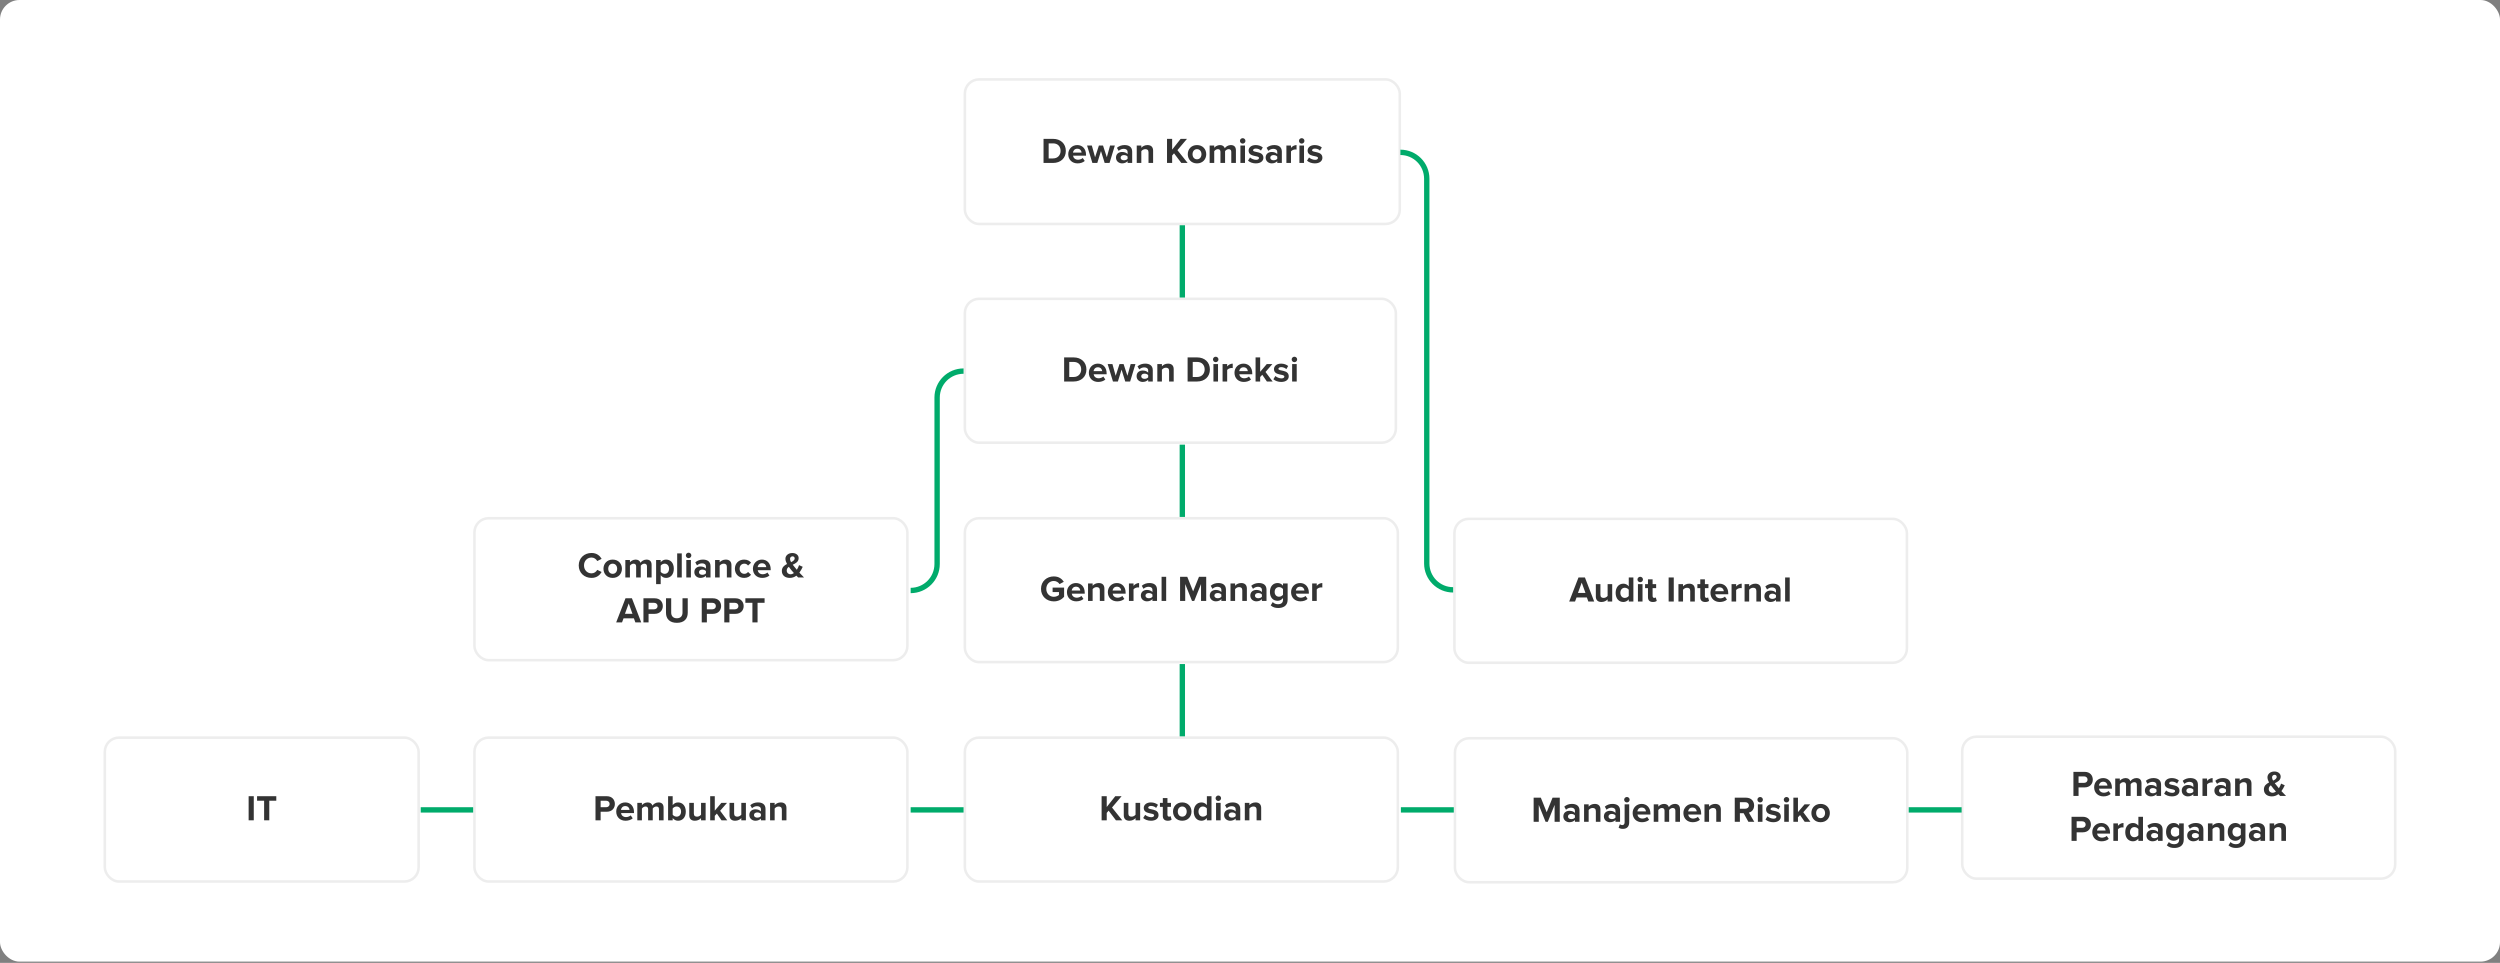<svg width="1280" height="493" viewBox="0 0 1280 493" fill="none" xmlns="http://www.w3.org/2000/svg">
<rect x="0" y="0" width="1280" height="493" fill="#808080" stroke="none"/>
<rect width="1280" height="492.357" rx="10" fill="white"/>
<rect x="494.009" y="40.661" width="222.683" height="74.007" rx="7.269" fill="white"/>
<path d="M539.156 83.431C543.023 83.431 545.705 80.989 545.705 77.27C545.705 73.551 543.023 71.091 539.156 71.091H534.29V83.431H539.156ZM539.156 81.118H536.917V73.403H539.156C541.691 73.403 543.023 75.087 543.023 77.27C543.023 79.361 541.598 81.118 539.156 81.118ZM551.714 83.653C553.102 83.653 554.508 83.228 555.396 82.414L554.36 80.897C553.787 81.452 552.732 81.785 551.973 81.785C550.456 81.785 549.55 80.841 549.402 79.712H556.044V79.194C556.044 76.271 554.231 74.273 551.566 74.273C548.847 74.273 546.941 76.364 546.941 78.954C546.941 81.822 548.995 83.653 551.714 83.653ZM553.768 78.121H549.365C549.476 77.233 550.105 76.141 551.566 76.141C553.121 76.141 553.713 77.27 553.768 78.121ZM568.084 83.431L570.803 74.495H568.361L566.696 80.508L564.735 74.495H562.644L560.683 80.508L559.018 74.495H556.575L559.295 83.431H561.811L563.699 77.344L565.586 83.431H568.084ZM579.676 83.431V77.659C579.676 75.087 577.807 74.273 575.772 74.273C574.366 74.273 572.96 74.717 571.868 75.679L572.756 77.252C573.515 76.549 574.403 76.197 575.365 76.197C576.549 76.197 577.326 76.789 577.326 77.696V78.898C576.734 78.195 575.68 77.807 574.496 77.807C573.071 77.807 571.387 78.602 571.387 80.693C571.387 82.691 573.071 83.653 574.496 83.653C575.661 83.653 576.716 83.228 577.326 82.506V83.431H579.676ZM575.439 82.062C574.514 82.062 573.755 81.581 573.755 80.749C573.755 79.879 574.514 79.398 575.439 79.398C576.198 79.398 576.938 79.657 577.326 80.175V81.285C576.938 81.803 576.198 82.062 575.439 82.062ZM590.388 83.431V77.122C590.388 75.383 589.444 74.273 587.483 74.273C586.022 74.273 584.93 74.976 584.356 75.66V74.495H582.007V83.431H584.356V77.418C584.745 76.882 585.467 76.364 586.392 76.364C587.391 76.364 588.038 76.789 588.038 78.029V83.431H590.388ZM608.075 83.431L602.839 76.882L607.742 71.091H604.504L600.138 76.604V71.091H597.511V83.431H600.138V79.638L601.1 78.491L604.837 83.431H608.075ZM612.856 83.653C615.816 83.653 617.592 81.507 617.592 78.954C617.592 76.419 615.816 74.273 612.856 74.273C609.914 74.273 608.138 76.419 608.138 78.954C608.138 81.507 609.914 83.653 612.856 83.653ZM612.856 81.563C611.394 81.563 610.58 80.36 610.58 78.954C610.58 77.566 611.394 76.364 612.856 76.364C614.318 76.364 615.15 77.566 615.15 78.954C615.15 80.36 614.318 81.563 612.856 81.563ZM632.787 83.431V76.974C632.787 75.142 631.806 74.273 630.159 74.273C628.79 74.273 627.606 75.087 627.088 75.901C626.755 74.883 625.922 74.273 624.609 74.273C623.24 74.273 622.055 75.124 621.685 75.66V74.495H619.336V83.431H621.685V77.418C622.037 76.919 622.722 76.364 623.536 76.364C624.498 76.364 624.868 76.956 624.868 77.788V83.431H627.236V77.4C627.569 76.919 628.254 76.364 629.086 76.364C630.048 76.364 630.418 76.956 630.418 77.788V83.431H632.787ZM636.257 73.533C637.034 73.533 637.663 72.904 637.663 72.127C637.663 71.35 637.034 70.739 636.257 70.739C635.498 70.739 634.851 71.35 634.851 72.127C634.851 72.904 635.498 73.533 636.257 73.533ZM637.441 83.431V74.495H635.091V83.431H637.441ZM642.99 83.653C645.469 83.653 646.857 82.414 646.857 80.785C646.857 77.178 641.566 78.288 641.566 76.956C641.566 76.456 642.121 76.067 642.972 76.067C644.063 76.067 645.081 76.53 645.617 77.104L646.561 75.494C645.673 74.791 644.47 74.273 642.953 74.273C640.603 74.273 639.29 75.587 639.29 77.085C639.29 80.6 644.6 79.398 644.6 80.878C644.6 81.433 644.119 81.84 643.101 81.84C641.991 81.84 640.659 81.23 640.011 80.619L638.994 82.266C639.937 83.135 641.436 83.653 642.99 83.653ZM656.303 83.431V77.659C656.303 75.087 654.435 74.273 652.4 74.273C650.993 74.273 649.587 74.717 648.496 75.679L649.384 77.252C650.142 76.549 651.03 76.197 651.993 76.197C653.177 76.197 653.954 76.789 653.954 77.696V78.898C653.362 78.195 652.307 77.807 651.123 77.807C649.698 77.807 648.015 78.602 648.015 80.693C648.015 82.691 649.698 83.653 651.123 83.653C652.289 83.653 653.343 83.228 653.954 82.506V83.431H656.303ZM652.067 82.062C651.141 82.062 650.383 81.581 650.383 80.749C650.383 79.879 651.141 79.398 652.067 79.398C652.825 79.398 653.565 79.657 653.954 80.175V81.285C653.565 81.803 652.825 82.062 652.067 82.062ZM660.984 83.431V77.529C661.372 76.956 662.409 76.512 663.186 76.512C663.445 76.512 663.667 76.53 663.833 76.567V74.273C662.723 74.273 661.613 74.92 660.984 75.716V74.495H658.634V83.431H660.984ZM666.467 73.533C667.244 73.533 667.873 72.904 667.873 72.127C667.873 71.35 667.244 70.739 666.467 70.739C665.708 70.739 665.061 71.35 665.061 72.127C665.061 72.904 665.708 73.533 666.467 73.533ZM667.651 83.431V74.495H665.301V83.431H667.651ZM673.2 83.653C675.68 83.653 677.067 82.414 677.067 80.785C677.067 77.178 671.776 78.288 671.776 76.956C671.776 76.456 672.331 76.067 673.182 76.067C674.273 76.067 675.291 76.53 675.828 77.104L676.771 75.494C675.883 74.791 674.68 74.273 673.163 74.273C670.814 74.273 669.5 75.587 669.5 77.085C669.5 80.6 674.81 79.398 674.81 80.878C674.81 81.433 674.329 81.84 673.311 81.84C672.201 81.84 670.869 81.23 670.222 80.619L669.204 82.266C670.148 83.135 671.646 83.653 673.2 83.653Z" fill="#333333"/>
<rect x="494.009" y="40.661" width="222.683" height="74.007" rx="7.269" stroke="#EDEDED" stroke-width="1.322"/>
<rect x="744.937" y="377.984" width="231.588" height="73.712" rx="7.269" fill="white"/>
<path d="M798.602 420.754V408.414H794.902L791.905 415.87L788.907 408.414H785.225V420.754H787.853V412.114L791.331 420.754H792.478L795.956 412.114V420.754H798.602ZM808.713 420.754V414.982C808.713 412.41 806.844 411.596 804.809 411.596C803.403 411.596 801.997 412.04 800.905 413.002L801.793 414.575C802.552 413.872 803.44 413.52 804.402 413.52C805.586 413.52 806.363 414.112 806.363 415.019V416.222C805.771 415.518 804.716 415.13 803.532 415.13C802.108 415.13 800.424 415.925 800.424 418.016C800.424 420.014 802.108 420.977 803.532 420.977C804.698 420.977 805.753 420.551 806.363 419.829V420.754H808.713ZM804.476 419.385C803.551 419.385 802.792 418.904 802.792 418.072C802.792 417.202 803.551 416.721 804.476 416.721C805.235 416.721 805.975 416.98 806.363 417.498V418.608C805.975 419.126 805.235 419.385 804.476 419.385ZM819.425 420.754V414.445C819.425 412.706 818.481 411.596 816.52 411.596C815.058 411.596 813.967 412.299 813.393 412.984V411.818H811.044V420.754H813.393V414.741C813.782 414.205 814.503 413.687 815.428 413.687C816.428 413.687 817.075 414.112 817.075 415.352V420.754H819.425ZM829.473 420.754V414.982C829.473 412.41 827.605 411.596 825.569 411.596C824.163 411.596 822.757 412.04 821.666 413.002L822.554 414.575C823.312 413.872 824.2 413.52 825.162 413.52C826.346 413.52 827.124 414.112 827.124 415.019V416.222C826.532 415.518 825.477 415.13 824.293 415.13C822.868 415.13 821.184 415.925 821.184 418.016C821.184 420.014 822.868 420.977 824.293 420.977C825.458 420.977 826.513 420.551 827.124 419.829V420.754H829.473ZM825.236 419.385C824.311 419.385 823.553 418.904 823.553 418.072C823.553 417.202 824.311 416.721 825.236 416.721C825.995 416.721 826.735 416.98 827.124 417.498V418.608C826.735 419.126 825.995 419.385 825.236 419.385ZM832.97 410.856C833.747 410.856 834.376 410.227 834.376 409.45C834.376 408.673 833.747 408.062 832.97 408.062C832.211 408.062 831.563 408.673 831.563 409.45C831.563 410.227 832.211 410.856 832.97 410.856ZM830.971 424.381C833.118 424.381 834.154 423.03 834.154 420.995V411.818H831.804V420.995C831.804 421.994 831.304 422.457 830.583 422.457C830.046 422.457 829.732 422.29 829.38 421.994L828.733 423.752C829.38 424.196 829.843 424.381 830.971 424.381ZM840.684 420.977C842.071 420.977 843.477 420.551 844.365 419.737L843.329 418.22C842.756 418.775 841.701 419.108 840.943 419.108C839.425 419.108 838.519 418.164 838.371 417.036H845.013V416.518C845.013 413.594 843.2 411.596 840.536 411.596C837.816 411.596 835.91 413.687 835.91 416.277C835.91 419.145 837.964 420.977 840.684 420.977ZM842.737 415.444H838.334C838.445 414.556 839.074 413.465 840.536 413.465C842.09 413.465 842.682 414.593 842.737 415.444ZM860.161 420.754V414.297C860.161 412.466 859.181 411.596 857.534 411.596C856.165 411.596 854.981 412.41 854.463 413.224C854.13 412.207 853.297 411.596 851.983 411.596C850.614 411.596 849.43 412.447 849.06 412.984V411.818H846.71V420.754H849.06V414.741C849.412 414.242 850.096 413.687 850.91 413.687C851.872 413.687 852.242 414.279 852.242 415.111V420.754H854.611V414.723C854.944 414.242 855.628 413.687 856.461 413.687C857.423 413.687 857.793 414.279 857.793 415.111V420.754H860.161ZM866.666 420.977C868.053 420.977 869.459 420.551 870.348 419.737L869.311 418.22C868.738 418.775 867.683 419.108 866.925 419.108C865.408 419.108 864.501 418.164 864.353 417.036H870.995V416.518C870.995 413.594 869.182 411.596 866.518 411.596C863.798 411.596 861.892 413.687 861.892 416.277C861.892 419.145 863.946 420.977 866.666 420.977ZM868.719 415.444H864.316C864.427 414.556 865.056 413.465 866.518 413.465C868.072 413.465 868.664 414.593 868.719 415.444ZM881.074 420.754V414.445C881.074 412.706 880.13 411.596 878.169 411.596C876.707 411.596 875.616 412.299 875.042 412.984V411.818H872.692V420.754H875.042V414.741C875.431 414.205 876.152 413.687 877.077 413.687C878.076 413.687 878.724 414.112 878.724 415.352V420.754H881.074ZM898.187 420.754L895.412 416.055C896.744 415.74 898.113 414.575 898.113 412.392C898.113 410.097 896.541 408.414 893.969 408.414H888.196V420.754H890.824V416.37H892.748L895.171 420.754H898.187ZM893.58 414.057H890.824V410.726H893.58C894.635 410.726 895.43 411.356 895.43 412.392C895.43 413.428 894.635 414.057 893.58 414.057ZM901.195 410.856C901.972 410.856 902.601 410.227 902.601 409.45C902.601 408.673 901.972 408.062 901.195 408.062C900.437 408.062 899.789 408.673 899.789 409.45C899.789 410.227 900.437 410.856 901.195 410.856ZM902.379 420.754V411.818H900.03V420.754H902.379ZM907.929 420.977C910.408 420.977 911.796 419.737 911.796 418.109C911.796 414.501 906.504 415.611 906.504 414.279C906.504 413.779 907.059 413.391 907.91 413.391C909.002 413.391 910.019 413.853 910.556 414.427L911.5 412.817C910.611 412.114 909.409 411.596 907.892 411.596C905.542 411.596 904.228 412.91 904.228 414.408C904.228 417.924 909.538 416.721 909.538 418.201C909.538 418.756 909.057 419.163 908.04 419.163C906.93 419.163 905.597 418.553 904.95 417.942L903.932 419.589C904.876 420.458 906.374 420.977 907.929 420.977ZM914.692 410.856C915.469 410.856 916.098 410.227 916.098 409.45C916.098 408.673 915.469 408.062 914.692 408.062C913.934 408.062 913.286 408.673 913.286 409.45C913.286 410.227 913.934 410.856 914.692 410.856ZM915.876 420.754V411.818H913.527V420.754H915.876ZM926.939 420.754L923.294 415.87L926.828 411.818H923.942L920.556 415.796V408.414H918.206V420.754H920.556V418.46L921.629 417.313L923.997 420.754H926.939ZM932.144 420.977C935.104 420.977 936.88 418.83 936.88 416.277C936.88 413.742 935.104 411.596 932.144 411.596C929.202 411.596 927.426 413.742 927.426 416.277C927.426 418.83 929.202 420.977 932.144 420.977ZM932.144 418.886C930.682 418.886 929.868 417.683 929.868 416.277C929.868 414.889 930.682 413.687 932.144 413.687C933.605 413.687 934.438 414.889 934.438 416.277C934.438 417.683 933.605 418.886 932.144 418.886Z" fill="#333333"/>
<rect x="744.937" y="377.984" width="231.588" height="73.712" rx="7.269" stroke="#EDEDED" stroke-width="1.322"/>
<rect x="494.009" y="152.994" width="220.678" height="73.678" rx="7.269" fill="white"/>
<path d="M549.699 195.333C553.566 195.333 556.249 192.891 556.249 189.172C556.249 185.453 553.566 182.992 549.699 182.992H544.833V195.333H549.699ZM549.699 193.02H547.46V185.305H549.699C552.234 185.305 553.566 186.989 553.566 189.172C553.566 191.263 552.141 193.02 549.699 193.02ZM562.257 195.555C563.645 195.555 565.051 195.129 565.939 194.315L564.903 192.798C564.33 193.353 563.275 193.686 562.516 193.686C560.999 193.686 560.093 192.743 559.945 191.614H566.587V191.096C566.587 188.173 564.774 186.175 562.109 186.175C559.39 186.175 557.484 188.265 557.484 190.856C557.484 193.723 559.538 195.555 562.257 195.555ZM564.311 190.023H559.908C560.019 189.135 560.648 188.043 562.109 188.043C563.664 188.043 564.256 189.172 564.311 190.023ZM578.627 195.333L581.346 186.397H578.904L577.239 192.41L575.278 186.397H573.187L571.226 192.41L569.561 186.397H567.119L569.838 195.333H572.355L574.242 189.246L576.129 195.333H578.627ZM590.219 195.333V189.56C590.219 186.989 588.35 186.175 586.315 186.175C584.909 186.175 583.503 186.619 582.411 187.581L583.299 189.153C584.058 188.45 584.946 188.099 585.908 188.099C587.092 188.099 587.869 188.691 587.869 189.597V190.8C587.277 190.097 586.223 189.708 585.039 189.708C583.614 189.708 581.93 190.504 581.93 192.595C581.93 194.593 583.614 195.555 585.039 195.555C586.204 195.555 587.259 195.129 587.869 194.408V195.333H590.219ZM585.982 193.964C585.057 193.964 584.299 193.483 584.299 192.65C584.299 191.781 585.057 191.3 585.982 191.3C586.741 191.3 587.481 191.559 587.869 192.077V193.187C587.481 193.705 586.741 193.964 585.982 193.964ZM600.931 195.333V189.024C600.931 187.285 599.988 186.175 598.026 186.175C596.565 186.175 595.473 186.878 594.9 187.562V186.397H592.55V195.333H594.9V189.32C595.288 188.783 596.01 188.265 596.935 188.265C597.934 188.265 598.581 188.691 598.581 189.93V195.333H600.931ZM612.92 195.333C616.787 195.333 619.469 192.891 619.469 189.172C619.469 185.453 616.787 182.992 612.92 182.992H608.054V195.333H612.92ZM612.92 193.02H610.681V185.305H612.92C615.454 185.305 616.787 186.989 616.787 189.172C616.787 191.263 615.362 193.02 612.92 193.02ZM622.444 185.435C623.221 185.435 623.85 184.805 623.85 184.028C623.85 183.251 623.221 182.641 622.444 182.641C621.685 182.641 621.038 183.251 621.038 184.028C621.038 184.805 621.685 185.435 622.444 185.435ZM623.628 195.333V186.397H621.278V195.333H623.628ZM628.308 195.333V189.431C628.696 188.857 629.732 188.413 630.509 188.413C630.768 188.413 630.99 188.432 631.157 188.469V186.175C630.047 186.175 628.937 186.822 628.308 187.618V186.397H625.958V195.333H628.308ZM636.825 195.555C638.213 195.555 639.619 195.129 640.507 194.315L639.471 192.798C638.897 193.353 637.843 193.686 637.084 193.686C635.567 193.686 634.66 192.743 634.512 191.614H641.155V191.096C641.155 188.173 639.341 186.175 636.677 186.175C633.957 186.175 632.052 188.265 632.052 190.856C632.052 193.723 634.105 195.555 636.825 195.555ZM638.879 190.023H634.475C634.586 189.135 635.215 188.043 636.677 188.043C638.231 188.043 638.823 189.172 638.879 190.023ZM651.585 195.333L647.94 190.449L651.474 186.397H648.587L645.202 190.375V182.992H642.852V195.333H645.202V193.039L646.275 191.892L648.643 195.333H651.585ZM655.973 195.555C658.452 195.555 659.839 194.315 659.839 192.687C659.839 189.079 654.548 190.189 654.548 188.857C654.548 188.358 655.103 187.969 655.954 187.969C657.046 187.969 658.063 188.432 658.6 189.005L659.543 187.396C658.655 186.693 657.453 186.175 655.935 186.175C653.586 186.175 652.272 187.488 652.272 188.987C652.272 192.502 657.582 191.3 657.582 192.78C657.582 193.335 657.101 193.742 656.084 193.742C654.973 193.742 653.641 193.131 652.994 192.521L651.976 194.167C652.92 195.037 654.418 195.555 655.973 195.555ZM662.736 185.435C663.513 185.435 664.142 184.805 664.142 184.028C664.142 183.251 663.513 182.641 662.736 182.641C661.978 182.641 661.33 183.251 661.33 184.028C661.33 184.805 661.978 185.435 662.736 185.435ZM663.92 195.333V186.397H661.57V195.333H663.92Z" fill="#333333"/>
<rect x="494.009" y="152.994" width="220.678" height="73.678" rx="7.269" stroke="#EDEDED" stroke-width="1.322"/>
<rect x="494.009" y="265.329" width="221.678" height="73.678" rx="7.269" fill="white"/>
<path d="M539.565 307.908C541.803 307.908 543.561 306.983 544.819 305.577V300.841H538.936V303.135H542.192V304.615C541.692 305.078 540.656 305.559 539.565 305.559C537.326 305.559 535.698 303.838 535.698 301.507C535.698 299.176 537.326 297.455 539.565 297.455C540.878 297.455 541.933 298.195 542.488 299.065L544.671 297.88C543.746 296.419 542.136 295.124 539.565 295.124C535.957 295.124 532.996 297.603 532.996 301.507C532.996 305.392 535.957 307.908 539.565 307.908ZM551.049 307.89C552.437 307.89 553.843 307.464 554.731 306.65L553.695 305.133C553.121 305.688 552.067 306.021 551.308 306.021C549.791 306.021 548.885 305.078 548.736 303.949H555.379V303.431C555.379 300.508 553.565 298.51 550.901 298.51C548.181 298.51 546.276 300.6 546.276 303.191C546.276 306.058 548.329 307.89 551.049 307.89ZM553.103 302.358H548.699C548.811 301.47 549.44 300.378 550.901 300.378C552.455 300.378 553.047 301.507 553.103 302.358ZM565.457 307.668V301.359C565.457 299.62 564.514 298.51 562.552 298.51C561.091 298.51 559.999 299.213 559.426 299.897V298.732H557.076V307.668H559.426V301.655C559.814 301.118 560.536 300.6 561.461 300.6C562.46 300.6 563.108 301.026 563.108 302.265V307.668H565.457ZM571.99 307.89C573.378 307.89 574.784 307.464 575.672 306.65L574.636 305.133C574.063 305.688 573.008 306.021 572.249 306.021C570.732 306.021 569.826 305.078 569.678 303.949H576.32V303.431C576.32 300.508 574.507 298.51 571.842 298.51C569.123 298.51 567.217 300.6 567.217 303.191C567.217 306.058 569.271 307.89 571.99 307.89ZM574.044 302.358H569.641C569.752 301.47 570.381 300.378 571.842 300.378C573.396 300.378 573.989 301.507 574.044 302.358ZM580.367 307.668V301.766C580.755 301.192 581.791 300.748 582.568 300.748C582.828 300.748 583.05 300.767 583.216 300.804V298.51C582.106 298.51 580.996 299.157 580.367 299.953V298.732H578.017V307.668H580.367ZM592.399 307.668V301.895C592.399 299.324 590.531 298.51 588.496 298.51C587.089 298.51 585.683 298.954 584.592 299.916L585.48 301.488C586.238 300.785 587.126 300.434 588.089 300.434C589.273 300.434 590.05 301.026 590.05 301.932V303.135C589.458 302.432 588.403 302.043 587.219 302.043C585.794 302.043 584.111 302.839 584.111 304.93C584.111 306.928 585.794 307.89 587.219 307.89C588.385 307.89 589.439 307.464 590.05 306.743V307.668H592.399ZM588.163 306.299C587.237 306.299 586.479 305.818 586.479 304.985C586.479 304.116 587.237 303.635 588.163 303.635C588.921 303.635 589.661 303.894 590.05 304.412V305.522C589.661 306.04 588.921 306.299 588.163 306.299ZM597.08 307.668V295.327H594.73V307.668H597.08ZM617.576 307.668V295.327H613.876L610.878 302.783L607.881 295.327H604.199V307.668H606.826V299.028L610.305 307.668H611.452L614.93 299.028V307.668H617.576ZM627.687 307.668V301.895C627.687 299.324 625.818 298.51 623.783 298.51C622.377 298.51 620.971 298.954 619.879 299.916L620.767 301.488C621.526 300.785 622.414 300.434 623.376 300.434C624.56 300.434 625.337 301.026 625.337 301.932V303.135C624.745 302.432 623.69 302.043 622.506 302.043C621.082 302.043 619.398 302.839 619.398 304.93C619.398 306.928 621.082 307.89 622.506 307.89C623.672 307.89 624.726 307.464 625.337 306.743V307.668H627.687ZM623.45 306.299C622.525 306.299 621.766 305.818 621.766 304.985C621.766 304.116 622.525 303.635 623.45 303.635C624.208 303.635 624.948 303.894 625.337 304.412V305.522C624.948 306.04 624.208 306.299 623.45 306.299ZM638.399 307.668V301.359C638.399 299.62 637.455 298.51 635.494 298.51C634.032 298.51 632.941 299.213 632.367 299.897V298.732H630.017V307.668H632.367V301.655C632.756 301.118 633.477 300.6 634.402 300.6C635.401 300.6 636.049 301.026 636.049 302.265V307.668H638.399ZM648.447 307.668V301.895C648.447 299.324 646.578 298.51 644.543 298.51C643.137 298.51 641.731 298.954 640.639 299.916L641.527 301.488C642.286 300.785 643.174 300.434 644.136 300.434C645.32 300.434 646.097 301.026 646.097 301.932V303.135C645.505 302.432 644.451 302.043 643.267 302.043C641.842 302.043 640.158 302.839 640.158 304.93C640.158 306.928 641.842 307.89 643.267 307.89C644.432 307.89 645.487 307.464 646.097 306.743V307.668H648.447ZM644.21 306.299C643.285 306.299 642.527 305.818 642.527 304.985C642.527 304.116 643.285 303.635 644.21 303.635C644.969 303.635 645.709 303.894 646.097 304.412V305.522C645.709 306.04 644.969 306.299 644.21 306.299ZM654.441 311.294C656.643 311.294 659.27 310.462 659.27 307.057V298.732H656.902V299.879C656.18 298.972 655.218 298.51 654.145 298.51C651.888 298.51 650.204 300.138 650.204 303.061C650.204 306.04 651.906 307.612 654.145 307.612C655.237 307.612 656.199 307.094 656.902 306.206V307.113C656.902 308.871 655.57 309.37 654.441 309.37C653.313 309.37 652.369 309.056 651.647 308.26L650.593 309.962C651.721 310.943 652.906 311.294 654.441 311.294ZM654.885 305.522C653.553 305.522 652.628 304.597 652.628 303.061C652.628 301.525 653.553 300.6 654.885 300.6C655.662 300.6 656.513 301.026 656.902 301.618V304.504C656.513 305.078 655.662 305.522 654.885 305.522ZM665.801 307.89C667.188 307.89 668.594 307.464 669.483 306.65L668.446 305.133C667.873 305.688 666.818 306.021 666.06 306.021C664.543 306.021 663.636 305.078 663.488 303.949H670.13V303.431C670.13 300.508 668.317 298.51 665.653 298.51C662.933 298.51 661.027 300.6 661.027 303.191C661.027 306.058 663.081 307.89 665.801 307.89ZM667.854 302.358H663.451C663.562 301.47 664.191 300.378 665.653 300.378C667.207 300.378 667.799 301.507 667.854 302.358ZM674.177 307.668V301.766C674.566 301.192 675.602 300.748 676.379 300.748C676.638 300.748 676.86 300.767 677.026 300.804V298.51C675.916 298.51 674.806 299.157 674.177 299.953V298.732H671.827V307.668H674.177Z" fill="#333333"/>
<rect x="494.009" y="265.329" width="221.678" height="73.678" rx="7.269" stroke="#EDEDED" stroke-width="1.322"/>
<rect x="744.663" y="265.661" width="231.678" height="73.678" rx="7.269" fill="white"/>
<path d="M816.235 308L811.48 295.659H808.187L803.414 308H806.411L807.188 305.909H812.48L813.238 308H816.235ZM811.758 303.597H807.91L809.834 298.287L811.758 303.597ZM825.448 308V299.064H823.098V305.114C822.691 305.632 821.97 306.131 821.063 306.131C820.064 306.131 819.416 305.724 819.416 304.485V299.064H817.067V305.41C817.067 307.149 817.992 308.222 819.953 308.222C821.415 308.222 822.488 307.556 823.098 306.871V308H825.448ZM836.292 308V295.659H833.924V300.211C833.221 299.304 832.222 298.842 831.167 298.842C828.891 298.842 827.208 300.618 827.208 303.541C827.208 306.52 828.91 308.222 831.167 308.222C832.24 308.222 833.221 307.741 833.924 306.853V308H836.292ZM831.888 306.131C830.556 306.131 829.631 305.077 829.631 303.541C829.631 301.987 830.556 300.932 831.888 300.932C832.684 300.932 833.535 301.358 833.924 301.95V305.114C833.535 305.706 832.684 306.131 831.888 306.131ZM839.788 298.101C840.565 298.101 841.194 297.472 841.194 296.695C841.194 295.918 840.565 295.308 839.788 295.308C839.029 295.308 838.381 295.918 838.381 296.695C838.381 297.472 839.029 298.101 839.788 298.101ZM840.972 308V299.064H838.622V308H840.972ZM846.299 308.222C847.28 308.222 847.909 307.963 848.26 307.648L847.761 305.872C847.631 306.002 847.298 306.131 846.947 306.131C846.429 306.131 846.132 305.706 846.132 305.151V301.117H847.946V299.064H846.132V296.621H843.764V299.064H842.284V301.117H843.764V305.78C843.764 307.371 844.652 308.222 846.299 308.222ZM856.97 308V295.659H854.343V308H856.97ZM867.746 308V301.691C867.746 299.952 866.802 298.842 864.841 298.842C863.379 298.842 862.288 299.545 861.714 300.229V299.064H859.364V308H861.714V301.987C862.103 301.45 862.824 300.932 863.749 300.932C864.748 300.932 865.396 301.358 865.396 302.597V308H867.746ZM873.076 308.222C874.057 308.222 874.686 307.963 875.037 307.648L874.538 305.872C874.408 306.002 874.075 306.131 873.724 306.131C873.206 306.131 872.91 305.706 872.91 305.151V301.117H874.723V299.064H872.91V296.621H870.541V299.064H869.061V301.117H870.541V305.78C870.541 307.371 871.429 308.222 873.076 308.222ZM880.53 308.222C881.918 308.222 883.324 307.796 884.212 306.982L883.176 305.465C882.603 306.02 881.548 306.353 880.789 306.353C879.272 306.353 878.366 305.41 878.218 304.281H884.86V303.763C884.86 300.84 883.047 298.842 880.382 298.842C877.663 298.842 875.757 300.932 875.757 303.523C875.757 306.39 877.811 308.222 880.53 308.222ZM882.584 302.69H878.181C878.292 301.802 878.921 300.71 880.382 300.71C881.937 300.71 882.529 301.839 882.584 302.69ZM888.907 308V302.098C889.295 301.524 890.331 301.08 891.109 301.08C891.368 301.08 891.59 301.099 891.756 301.136V298.842C890.646 298.842 889.536 299.489 888.907 300.285V299.064H886.557V308H888.907ZM901.606 308V301.691C901.606 299.952 900.662 298.842 898.701 298.842C897.239 298.842 896.148 299.545 895.574 300.229V299.064H893.224V308H895.574V301.987C895.963 301.45 896.684 300.932 897.609 300.932C898.608 300.932 899.256 301.358 899.256 302.597V308H901.606ZM911.654 308V302.227C911.654 299.656 909.785 298.842 907.75 298.842C906.344 298.842 904.938 299.286 903.846 300.248L904.734 301.82C905.493 301.117 906.381 300.766 907.343 300.766C908.527 300.766 909.304 301.358 909.304 302.264V303.467C908.712 302.764 907.658 302.375 906.473 302.375C905.049 302.375 903.365 303.171 903.365 305.262C903.365 307.26 905.049 308.222 906.473 308.222C907.639 308.222 908.694 307.796 909.304 307.075V308H911.654ZM907.417 306.631C906.492 306.631 905.733 306.15 905.733 305.317C905.733 304.448 906.492 303.967 907.417 303.967C908.176 303.967 908.916 304.226 909.304 304.744V305.854C908.916 306.372 908.176 306.631 907.417 306.631ZM916.334 308V295.659H913.985V308H916.334Z" fill="#333333"/>
<rect x="744.663" y="265.661" width="231.678" height="73.678" rx="7.269" stroke="#EDEDED" stroke-width="1.322"/>
<rect x="242.912" y="265.329" width="221.678" height="72.678" rx="7.269" fill="white"/>
<path d="M302.877 295.89C305.597 295.89 307.151 294.391 308.039 292.856L305.782 291.764C305.264 292.782 304.154 293.559 302.877 293.559C300.639 293.559 299.01 291.838 299.01 289.507C299.01 287.176 300.639 285.455 302.877 285.455C304.154 285.455 305.264 286.251 305.782 287.25L308.039 286.14C307.17 284.604 305.597 283.124 302.877 283.124C299.177 283.124 296.309 285.714 296.309 289.507C296.309 293.3 299.177 295.89 302.877 295.89ZM313.692 295.89C316.652 295.89 318.429 293.744 318.429 291.191C318.429 288.656 316.652 286.51 313.692 286.51C310.75 286.51 308.974 288.656 308.974 291.191C308.974 293.744 310.75 295.89 313.692 295.89ZM313.692 293.799C312.231 293.799 311.416 292.597 311.416 291.191C311.416 289.803 312.231 288.6 313.692 288.6C315.154 288.6 315.986 289.803 315.986 291.191C315.986 292.597 315.154 293.799 313.692 293.799ZM333.623 295.668V289.211C333.623 287.379 332.642 286.51 330.995 286.51C329.626 286.51 328.442 287.324 327.924 288.138C327.591 287.12 326.759 286.51 325.445 286.51C324.076 286.51 322.892 287.361 322.522 287.897V286.732H320.172V295.668H322.522V289.655C322.873 289.155 323.558 288.6 324.372 288.6C325.334 288.6 325.704 289.192 325.704 290.025V295.668H328.072V289.636C328.405 289.155 329.09 288.6 329.922 288.6C330.884 288.6 331.254 289.192 331.254 290.025V295.668H333.623ZM341.034 295.89C343.328 295.89 344.993 294.169 344.993 291.191C344.993 288.212 343.328 286.51 341.034 286.51C339.942 286.51 338.962 286.991 338.277 287.86V286.732H335.927V299.072H338.277V294.521C338.999 295.446 339.979 295.89 341.034 295.89ZM340.294 293.799C339.535 293.799 338.666 293.337 338.277 292.782V289.618C338.666 289.044 339.535 288.6 340.294 288.6C341.644 288.6 342.551 289.655 342.551 291.191C342.551 292.745 341.644 293.799 340.294 293.799ZM349.064 295.668V283.327H346.714V295.668H349.064ZM352.559 285.769C353.336 285.769 353.966 285.14 353.966 284.363C353.966 283.586 353.336 282.976 352.559 282.976C351.801 282.976 351.153 283.586 351.153 284.363C351.153 285.14 351.801 285.769 352.559 285.769ZM353.744 295.668V286.732H351.394V295.668H353.744ZM363.789 295.668V289.895C363.789 287.324 361.92 286.51 359.885 286.51C358.479 286.51 357.073 286.954 355.981 287.916L356.869 289.488C357.628 288.785 358.516 288.434 359.478 288.434C360.662 288.434 361.439 289.026 361.439 289.932V291.135C360.847 290.432 359.792 290.043 358.608 290.043C357.184 290.043 355.5 290.839 355.5 292.93C355.5 294.928 357.184 295.89 358.608 295.89C359.774 295.89 360.828 295.464 361.439 294.743V295.668H363.789ZM359.552 294.299C358.627 294.299 357.868 293.818 357.868 292.985C357.868 292.116 358.627 291.635 359.552 291.635C360.31 291.635 361.05 291.894 361.439 292.412V293.522C361.05 294.04 360.31 294.299 359.552 294.299ZM374.501 295.668V289.359C374.501 287.62 373.557 286.51 371.596 286.51C370.134 286.51 369.043 287.213 368.469 287.897V286.732H366.119V295.668H368.469V289.655C368.858 289.118 369.579 288.6 370.504 288.6C371.503 288.6 372.151 289.026 372.151 290.265V295.668H374.501ZM380.997 295.89C382.828 295.89 383.939 295.094 384.531 294.262L382.995 292.837C382.569 293.429 381.922 293.799 381.108 293.799C379.683 293.799 378.684 292.745 378.684 291.191C378.684 289.636 379.683 288.6 381.108 288.6C381.922 288.6 382.569 288.933 382.995 289.562L384.531 288.119C383.939 287.305 382.828 286.51 380.997 286.51C378.24 286.51 376.26 288.452 376.26 291.191C376.26 293.947 378.24 295.89 380.997 295.89ZM390.267 295.89C391.654 295.89 393.06 295.464 393.949 294.65L392.912 293.133C392.339 293.688 391.284 294.021 390.526 294.021C389.009 294.021 388.102 293.078 387.954 291.949H394.596V291.431C394.596 288.508 392.783 286.51 390.119 286.51C387.399 286.51 385.493 288.6 385.493 291.191C385.493 294.058 387.547 295.89 390.267 295.89ZM392.32 290.358H387.917C388.028 289.47 388.657 288.378 390.119 288.378C391.673 288.378 392.265 289.507 392.32 290.358ZM411.666 295.668C410.796 294.798 410.019 293.984 409.279 293.189C409.982 292.245 410.556 291.191 411 290.21L409.113 289.34C408.891 290.062 408.502 290.931 407.984 291.727C407.651 291.32 407.299 290.913 406.948 290.469C406.633 290.099 406.245 289.636 405.875 289.137C407.392 288.434 408.909 287.638 408.909 285.751C408.909 284.104 407.41 283.142 405.671 283.142C403.617 283.142 402.137 284.437 402.137 286.102C402.137 286.935 402.47 287.86 402.951 288.767C401.545 289.47 400.306 290.45 400.306 292.319C400.306 294.706 402.119 295.89 404.376 295.89C405.69 295.89 406.818 295.446 407.743 294.743C408.095 295.113 408.409 295.427 408.669 295.668H411.666ZM404.709 294.04C403.692 294.04 402.803 293.3 402.803 292.097C402.803 291.246 403.229 290.672 403.877 290.21C404.284 290.783 404.709 291.339 405.116 291.838C405.412 292.208 405.93 292.8 406.485 293.411C405.949 293.799 405.338 294.04 404.709 294.04ZM404.487 286.158C404.487 285.399 405.061 284.844 405.782 284.844C406.393 284.844 406.874 285.233 406.874 285.88C406.874 286.787 406.06 287.324 405.024 287.823C404.709 287.231 404.487 286.658 404.487 286.158ZM328.303 318.668L323.548 306.327H320.254L315.481 318.668H318.478L319.255 316.577H324.547L325.305 318.668H328.303ZM323.825 314.265H319.977L321.901 308.954L323.825 314.265ZM332.069 318.668V314.283H335.215C337.879 314.283 339.359 312.451 339.359 310.305C339.359 308.14 337.898 306.327 335.215 306.327H329.442V318.668H332.069ZM334.863 311.97H332.069V308.64H334.863C335.899 308.64 336.676 309.269 336.676 310.305C336.676 311.323 335.899 311.97 334.863 311.97ZM346.557 318.89C350.313 318.89 352.126 316.799 352.126 313.728V306.327H349.443V313.654C349.443 315.375 348.463 316.559 346.557 316.559C344.651 316.559 343.652 315.375 343.652 313.654V306.327H340.988V313.746C340.988 316.781 342.801 318.89 346.557 318.89ZM361.918 318.668V314.283H365.063C367.728 314.283 369.208 312.451 369.208 310.305C369.208 308.14 367.746 306.327 365.063 306.327H359.291V318.668H361.918ZM364.712 311.97H361.918V308.64H364.712C365.748 308.64 366.525 309.269 366.525 310.305C366.525 311.323 365.748 311.97 364.712 311.97ZM373.464 318.668V314.283H376.609C379.273 314.283 380.754 312.451 380.754 310.305C380.754 308.14 379.292 306.327 376.609 306.327H370.837V318.668H373.464ZM376.258 311.97H373.464V308.64H376.258C377.294 308.64 378.071 309.269 378.071 310.305C378.071 311.323 377.294 311.97 376.258 311.97ZM387.877 318.668V308.64H391.467V306.327H381.624V308.64H385.231V318.668H387.877Z" fill="#333333"/>
<rect x="242.912" y="265.329" width="221.678" height="72.678" rx="7.269" stroke="#EDEDED" stroke-width="1.322"/>
<rect x="1004.66" y="377.192" width="221.678" height="72.678" rx="7.269" fill="white"/>
<path d="M1064.22 407.531V403.146H1067.37C1070.03 403.146 1071.51 401.315 1071.51 399.168C1071.51 397.004 1070.05 395.19 1067.37 395.19H1061.59V407.531H1064.22ZM1067.01 400.834H1064.22V397.503H1067.01C1068.05 397.503 1068.83 398.132 1068.83 399.168C1068.83 400.186 1068.05 400.834 1067.01 400.834ZM1076.98 407.753C1078.36 407.753 1079.77 407.328 1080.66 406.514L1079.62 404.996C1079.05 405.552 1077.99 405.885 1077.23 405.885C1075.72 405.885 1074.81 404.941 1074.66 403.812H1081.3V403.294C1081.3 400.371 1079.49 398.373 1076.83 398.373C1074.11 398.373 1072.2 400.464 1072.2 403.054C1072.2 405.922 1074.26 407.753 1076.98 407.753ZM1079.03 402.221H1074.63C1074.74 401.333 1075.37 400.242 1076.83 400.242C1078.38 400.242 1078.97 401.37 1079.03 402.221ZM1096.45 407.531V401.074C1096.45 399.242 1095.47 398.373 1093.83 398.373C1092.46 398.373 1091.27 399.187 1090.75 400.001C1090.42 398.983 1089.59 398.373 1088.28 398.373C1086.91 398.373 1085.72 399.224 1085.35 399.76V398.595H1083V407.531H1085.35V401.518C1085.7 401.019 1086.39 400.464 1087.2 400.464C1088.16 400.464 1088.53 401.056 1088.53 401.888V407.531H1090.9V401.5C1091.24 401.019 1091.92 400.464 1092.75 400.464C1093.71 400.464 1094.08 401.056 1094.08 401.888V407.531H1096.45ZM1106.47 407.531V401.759C1106.47 399.187 1104.6 398.373 1102.57 398.373C1101.16 398.373 1099.76 398.817 1098.67 399.779L1099.55 401.352C1100.31 400.649 1101.2 400.297 1102.16 400.297C1103.35 400.297 1104.12 400.889 1104.12 401.796V402.998C1103.53 402.295 1102.48 401.907 1101.29 401.907C1099.87 401.907 1098.18 402.702 1098.18 404.793C1098.18 406.791 1099.87 407.753 1101.29 407.753C1102.46 407.753 1103.51 407.328 1104.12 406.606V407.531H1106.47ZM1102.24 406.162C1101.31 406.162 1100.55 405.681 1100.55 404.848C1100.55 403.979 1101.31 403.498 1102.24 403.498C1102.99 403.498 1103.73 403.757 1104.12 404.275V405.385C1103.73 405.903 1102.99 406.162 1102.24 406.162ZM1112.02 407.753C1114.5 407.753 1115.89 406.514 1115.89 404.885C1115.89 401.278 1110.6 402.388 1110.6 401.056C1110.6 400.556 1111.15 400.168 1112 400.168C1113.1 400.168 1114.11 400.63 1114.65 401.204L1115.59 399.594C1114.71 398.891 1113.5 398.373 1111.99 398.373C1109.64 398.373 1108.32 399.686 1108.32 401.185C1108.32 404.7 1113.63 403.498 1113.63 404.978C1113.63 405.533 1113.15 405.94 1112.13 405.94C1111.02 405.94 1109.69 405.33 1109.04 404.719L1108.03 406.366C1108.97 407.235 1110.47 407.753 1112.02 407.753ZM1125.34 407.531V401.759C1125.34 399.187 1123.47 398.373 1121.43 398.373C1120.03 398.373 1118.62 398.817 1117.53 399.779L1118.42 401.352C1119.17 400.649 1120.06 400.297 1121.03 400.297C1122.21 400.297 1122.99 400.889 1122.99 401.796V402.998C1122.39 402.295 1121.34 401.907 1120.16 401.907C1118.73 401.907 1117.05 402.702 1117.05 404.793C1117.05 406.791 1118.73 407.753 1120.16 407.753C1121.32 407.753 1122.38 407.328 1122.99 406.606V407.531H1125.34ZM1121.1 406.162C1120.17 406.162 1119.42 405.681 1119.42 404.848C1119.42 403.979 1120.17 403.498 1121.1 403.498C1121.86 403.498 1122.6 403.757 1122.99 404.275V405.385C1122.6 405.903 1121.86 406.162 1121.1 406.162ZM1130.02 407.531V401.629C1130.41 401.056 1131.44 400.612 1132.22 400.612C1132.48 400.612 1132.7 400.63 1132.87 400.667V398.373C1131.76 398.373 1130.65 399.02 1130.02 399.816V398.595H1127.67V407.531H1130.02ZM1142.05 407.531V401.759C1142.05 399.187 1140.18 398.373 1138.15 398.373C1136.74 398.373 1135.33 398.817 1134.24 399.779L1135.13 401.352C1135.89 400.649 1136.78 400.297 1137.74 400.297C1138.92 400.297 1139.7 400.889 1139.7 401.796V402.998C1139.11 402.295 1138.05 401.907 1136.87 401.907C1135.44 401.907 1133.76 402.702 1133.76 404.793C1133.76 406.791 1135.44 407.753 1136.87 407.753C1138.03 407.753 1139.09 407.328 1139.7 406.606V407.531H1142.05ZM1137.81 406.162C1136.89 406.162 1136.13 405.681 1136.13 404.848C1136.13 403.979 1136.89 403.498 1137.81 403.498C1138.57 403.498 1139.31 403.757 1139.7 404.275V405.385C1139.31 405.903 1138.57 406.162 1137.81 406.162ZM1152.76 407.531V401.222C1152.76 399.483 1151.82 398.373 1149.86 398.373C1148.39 398.373 1147.3 399.076 1146.73 399.76V398.595H1144.38V407.531H1146.73V401.518C1147.12 400.982 1147.84 400.464 1148.76 400.464C1149.76 400.464 1150.41 400.889 1150.41 402.129V407.531H1152.76ZM1170.47 407.531C1169.6 406.662 1168.82 405.848 1168.08 405.052C1168.78 404.108 1169.36 403.054 1169.8 402.073L1167.91 401.204C1167.69 401.925 1167.3 402.795 1166.78 403.59C1166.45 403.183 1166.1 402.776 1165.75 402.332C1165.43 401.962 1165.05 401.5 1164.68 401C1166.19 400.297 1167.71 399.501 1167.71 397.614C1167.71 395.968 1166.21 395.005 1164.47 395.005C1162.42 395.005 1160.94 396.301 1160.94 397.966C1160.94 398.798 1161.27 399.723 1161.75 400.63C1160.35 401.333 1159.11 402.314 1159.11 404.182C1159.11 406.569 1160.92 407.753 1163.18 407.753C1164.49 407.753 1165.62 407.309 1166.54 406.606C1166.9 406.976 1167.21 407.291 1167.47 407.531H1170.47ZM1163.51 405.903C1162.49 405.903 1161.6 405.163 1161.6 403.96C1161.6 403.109 1162.03 402.536 1162.68 402.073C1163.08 402.647 1163.51 403.202 1163.92 403.701C1164.21 404.071 1164.73 404.663 1165.29 405.274C1164.75 405.663 1164.14 405.903 1163.51 405.903ZM1163.29 398.021C1163.29 397.263 1163.86 396.708 1164.58 396.708C1165.19 396.708 1165.67 397.096 1165.67 397.744C1165.67 398.65 1164.86 399.187 1163.82 399.686C1163.51 399.094 1163.29 398.521 1163.29 398.021ZM1063.25 430.531V426.146H1066.4C1069.06 426.146 1070.54 424.315 1070.54 422.168C1070.54 420.004 1069.08 418.19 1066.4 418.19H1060.63V430.531H1063.25ZM1066.05 423.834H1063.25V420.503H1066.05C1067.08 420.503 1067.86 421.132 1067.86 422.168C1067.86 423.186 1067.08 423.834 1066.05 423.834ZM1076.01 430.753C1077.4 430.753 1078.8 430.328 1079.69 429.514L1078.65 427.996C1078.08 428.552 1077.03 428.885 1076.27 428.885C1074.75 428.885 1073.84 427.941 1073.7 426.812H1080.34V426.294C1080.34 423.371 1078.52 421.373 1075.86 421.373C1073.14 421.373 1071.24 423.464 1071.24 426.054C1071.24 428.922 1073.29 430.753 1076.01 430.753ZM1078.06 425.221H1073.66C1073.77 424.333 1074.4 423.242 1075.86 423.242C1077.41 423.242 1078.01 424.37 1078.06 425.221ZM1084.39 430.531V424.629C1084.77 424.056 1085.81 423.612 1086.59 423.612C1086.85 423.612 1087.07 423.63 1087.23 423.667V421.373C1086.12 421.373 1085.01 422.02 1084.39 422.816V421.595H1082.04V430.531H1084.39ZM1097.21 430.531V418.19H1094.85V422.742C1094.14 421.835 1093.14 421.373 1092.09 421.373C1089.81 421.373 1088.13 423.149 1088.13 426.072C1088.13 429.051 1089.83 430.753 1092.09 430.753C1093.16 430.753 1094.14 430.272 1094.85 429.384V430.531H1097.21ZM1092.81 428.663C1091.48 428.663 1090.55 427.608 1090.55 426.072C1090.55 424.518 1091.48 423.464 1092.81 423.464C1093.61 423.464 1094.46 423.889 1094.85 424.481V427.645C1094.46 428.237 1093.61 428.663 1092.81 428.663ZM1107.26 430.531V424.759C1107.26 422.187 1105.39 421.373 1103.35 421.373C1101.95 421.373 1100.54 421.817 1099.45 422.779L1100.34 424.352C1101.1 423.649 1101.99 423.297 1102.95 423.297C1104.13 423.297 1104.91 423.889 1104.91 424.796V425.998C1104.32 425.295 1103.26 424.907 1102.08 424.907C1100.65 424.907 1098.97 425.702 1098.97 427.793C1098.97 429.791 1100.65 430.753 1102.08 430.753C1103.24 430.753 1104.3 430.328 1104.91 429.606V430.531H1107.26ZM1103.02 429.162C1102.1 429.162 1101.34 428.681 1101.34 427.848C1101.34 426.979 1102.1 426.498 1103.02 426.498C1103.78 426.498 1104.52 426.757 1104.91 427.275V428.385C1104.52 428.903 1103.78 429.162 1103.02 429.162ZM1113.25 434.158C1115.45 434.158 1118.08 433.325 1118.08 429.921V421.595H1115.71V422.742C1114.99 421.835 1114.03 421.373 1112.96 421.373C1110.7 421.373 1109.02 423.001 1109.02 425.924C1109.02 428.903 1110.72 430.476 1112.96 430.476C1114.05 430.476 1115.01 429.958 1115.71 429.07V429.976C1115.71 431.734 1114.38 432.233 1113.25 432.233C1112.12 432.233 1111.18 431.919 1110.46 431.123L1109.4 432.825C1110.53 433.806 1111.72 434.158 1113.25 434.158ZM1113.7 428.385C1112.36 428.385 1111.44 427.46 1111.44 425.924C1111.44 424.389 1112.36 423.464 1113.7 423.464C1114.47 423.464 1115.33 423.889 1115.71 424.481V427.367C1115.33 427.941 1114.47 428.385 1113.7 428.385ZM1128.13 430.531V424.759C1128.13 422.187 1126.26 421.373 1124.22 421.373C1122.82 421.373 1121.41 421.817 1120.32 422.779L1121.21 424.352C1121.97 423.649 1122.85 423.297 1123.82 423.297C1125 423.297 1125.78 423.889 1125.78 424.796V425.998C1125.19 425.295 1124.13 424.907 1122.95 424.907C1121.52 424.907 1119.84 425.702 1119.84 427.793C1119.84 429.791 1121.52 430.753 1122.95 430.753C1124.11 430.753 1125.17 430.328 1125.78 429.606V430.531H1128.13ZM1123.89 429.162C1122.97 429.162 1122.21 428.681 1122.21 427.848C1122.21 426.979 1122.97 426.498 1123.89 426.498C1124.65 426.498 1125.39 426.757 1125.78 427.275V428.385C1125.39 428.903 1124.65 429.162 1123.89 429.162ZM1138.84 430.531V424.222C1138.84 422.483 1137.9 421.373 1135.93 421.373C1134.47 421.373 1133.38 422.076 1132.81 422.76V421.595H1130.46V430.531H1132.81V424.518C1133.2 423.982 1133.92 423.464 1134.84 423.464C1135.84 423.464 1136.49 423.889 1136.49 425.129V430.531H1138.84ZM1144.84 434.158C1147.04 434.158 1149.67 433.325 1149.67 429.921V421.595H1147.3V422.742C1146.58 421.835 1145.61 421.373 1144.54 421.373C1142.28 421.373 1140.6 423.001 1140.6 425.924C1140.6 428.903 1142.3 430.476 1144.54 430.476C1145.63 430.476 1146.59 429.958 1147.3 429.07V429.976C1147.3 431.734 1145.96 432.233 1144.84 432.233C1143.71 432.233 1142.76 431.919 1142.04 431.123L1140.99 432.825C1142.12 433.806 1143.3 434.158 1144.84 434.158ZM1145.28 428.385C1143.95 428.385 1143.02 427.46 1143.02 425.924C1143.02 424.389 1143.95 423.464 1145.28 423.464C1146.06 423.464 1146.91 423.889 1147.3 424.481V427.367C1146.91 427.941 1146.06 428.385 1145.28 428.385ZM1159.71 430.531V424.759C1159.71 422.187 1157.84 421.373 1155.81 421.373C1154.4 421.373 1152.99 421.817 1151.9 422.779L1152.79 424.352C1153.55 423.649 1154.44 423.297 1155.4 423.297C1156.58 423.297 1157.36 423.889 1157.36 424.796V425.998C1156.77 425.295 1155.71 424.907 1154.53 424.907C1153.11 424.907 1151.42 425.702 1151.42 427.793C1151.42 429.791 1153.11 430.753 1154.53 430.753C1155.7 430.753 1156.75 430.328 1157.36 429.606V430.531H1159.71ZM1155.47 429.162C1154.55 429.162 1153.79 428.681 1153.79 427.848C1153.79 426.979 1154.55 426.498 1155.47 426.498C1156.23 426.498 1156.97 426.757 1157.36 427.275V428.385C1156.97 428.903 1156.23 429.162 1155.47 429.162ZM1170.42 430.531V424.222C1170.42 422.483 1169.48 421.373 1167.52 421.373C1166.06 421.373 1164.96 422.076 1164.39 422.76V421.595H1162.04V430.531H1164.39V424.518C1164.78 423.982 1165.5 423.464 1166.43 423.464C1167.43 423.464 1168.07 423.889 1168.07 425.129V430.531H1170.42Z" fill="#333333"/>
<rect x="1004.66" y="377.192" width="221.678" height="72.678" rx="7.269" stroke="#EDEDED" stroke-width="1.322"/>
<rect x="494.009" y="377.659" width="221.678" height="73.678" rx="7.269" fill="white"/>
<path d="M574.589 419.998L569.353 413.448L574.256 407.657H571.018L566.652 413.171V407.657H564.024V419.998H566.652V416.205L567.614 415.058L571.351 419.998H574.589ZM583.751 419.998V411.062H581.402V417.112C580.995 417.63 580.273 418.129 579.366 418.129C578.367 418.129 577.72 417.722 577.72 416.483V411.062H575.37V417.408C575.37 419.147 576.295 420.22 578.256 420.22C579.718 420.22 580.791 419.554 581.402 418.869V419.998H583.751ZM589.304 420.22C591.783 420.22 593.171 418.98 593.171 417.352C593.171 413.744 587.879 414.855 587.879 413.522C587.879 413.023 588.434 412.634 589.285 412.634C590.377 412.634 591.395 413.097 591.931 413.67L592.875 412.061C591.987 411.358 590.784 410.84 589.267 410.84C586.917 410.84 585.603 412.153 585.603 413.652C585.603 417.167 590.913 415.965 590.913 417.445C590.913 418 590.432 418.407 589.415 418.407C588.305 418.407 586.973 417.796 586.325 417.186L585.307 418.832C586.251 419.702 587.75 420.22 589.304 420.22ZM597.899 420.22C598.88 420.22 599.509 419.961 599.86 419.647L599.361 417.87C599.231 418 598.898 418.129 598.547 418.129C598.029 418.129 597.733 417.704 597.733 417.149V413.115H599.546V411.062H597.733V408.619H595.364V411.062H593.884V413.115H595.364V417.778C595.364 419.369 596.252 420.22 597.899 420.22ZM605.298 420.22C608.258 420.22 610.034 418.074 610.034 415.521C610.034 412.986 608.258 410.84 605.298 410.84C602.356 410.84 600.58 412.986 600.58 415.521C600.58 418.074 602.356 420.22 605.298 420.22ZM605.298 418.129C603.836 418.129 603.022 416.927 603.022 415.521C603.022 414.133 603.836 412.93 605.298 412.93C606.759 412.93 607.592 414.133 607.592 415.521C607.592 416.927 606.759 418.129 605.298 418.129ZM620.288 419.998V407.657H617.92V412.209C617.217 411.302 616.218 410.84 615.163 410.84C612.888 410.84 611.204 412.616 611.204 415.539C611.204 418.518 612.906 420.22 615.163 420.22C616.236 420.22 617.217 419.739 617.92 418.851V419.998H620.288ZM615.885 418.129C614.553 418.129 613.628 417.075 613.628 415.539C613.628 413.985 614.553 412.93 615.885 412.93C616.681 412.93 617.532 413.356 617.92 413.948V417.112C617.532 417.704 616.681 418.129 615.885 418.129ZM623.784 410.1C624.561 410.1 625.19 409.47 625.19 408.693C625.19 407.916 624.561 407.306 623.784 407.306C623.026 407.306 622.378 407.916 622.378 408.693C622.378 409.47 623.026 410.1 623.784 410.1ZM624.968 419.998V411.062H622.618V419.998H624.968ZM635.013 419.998V414.225C635.013 411.654 633.145 410.84 631.11 410.84C629.703 410.84 628.297 411.284 627.206 412.246L628.094 413.818C628.852 413.115 629.74 412.764 630.702 412.764C631.887 412.764 632.664 413.356 632.664 414.262V415.465C632.072 414.762 631.017 414.373 629.833 414.373C628.408 414.373 626.725 415.169 626.725 417.26C626.725 419.258 628.408 420.22 629.833 420.22C630.999 420.22 632.053 419.795 632.664 419.073V419.998H635.013ZM630.777 418.629C629.851 418.629 629.093 418.148 629.093 417.315C629.093 416.446 629.851 415.965 630.777 415.965C631.535 415.965 632.275 416.224 632.664 416.742V417.852C632.275 418.37 631.535 418.629 630.777 418.629ZM645.725 419.998V413.689C645.725 411.95 644.782 410.84 642.821 410.84C641.359 410.84 640.267 411.543 639.694 412.227V411.062H637.344V419.998H639.694V413.985C640.082 413.448 640.804 412.93 641.729 412.93C642.728 412.93 643.376 413.356 643.376 414.595V419.998H645.725Z" fill="#333333"/>
<rect x="494.009" y="377.659" width="221.678" height="73.678" rx="7.269" stroke="#EDEDED" stroke-width="1.322"/>
<rect x="242.912" y="377.659" width="221.678" height="73.678" rx="7.269" fill="white"/>
<path d="M307.524 419.998V415.613H310.669C313.333 415.613 314.813 413.781 314.813 411.635C314.813 409.47 313.352 407.657 310.669 407.657H304.896V419.998H307.524ZM310.318 413.3H307.524V409.97H310.318C311.354 409.97 312.131 410.599 312.131 411.635C312.131 412.653 311.354 413.3 310.318 413.3ZM320.279 420.22C321.667 420.22 323.073 419.795 323.961 418.98L322.925 417.463C322.352 418.018 321.297 418.351 320.538 418.351C319.021 418.351 318.115 417.408 317.967 416.279H324.609V415.761C324.609 412.838 322.796 410.84 320.131 410.84C317.412 410.84 315.506 412.93 315.506 415.521C315.506 418.388 317.56 420.22 320.279 420.22ZM322.333 414.688H317.93C318.041 413.8 318.67 412.708 320.131 412.708C321.685 412.708 322.278 413.837 322.333 414.688ZM339.757 419.998V413.541C339.757 411.709 338.776 410.84 337.13 410.84C335.76 410.84 334.576 411.654 334.058 412.468C333.725 411.45 332.893 410.84 331.579 410.84C330.21 410.84 329.026 411.691 328.656 412.227V411.062H326.306V419.998H328.656V413.985C329.007 413.485 329.692 412.93 330.506 412.93C331.468 412.93 331.838 413.522 331.838 414.355V419.998H334.206V413.966C334.539 413.485 335.224 412.93 336.057 412.93C337.019 412.93 337.389 413.522 337.389 414.355V419.998H339.757ZM344.411 417.13V413.966C344.8 413.374 345.669 412.93 346.428 412.93C347.797 412.93 348.704 413.985 348.704 415.539C348.704 417.093 347.797 418.129 346.428 418.129C345.669 418.129 344.8 417.704 344.411 417.13ZM344.411 419.998V418.851C345.114 419.739 346.095 420.22 347.168 420.22C349.425 420.22 351.127 418.518 351.127 415.539C351.127 412.616 349.444 410.84 347.168 410.84C346.113 410.84 345.114 411.302 344.411 412.209V407.657H342.062V419.998H344.411ZM361.284 419.998V411.062H358.934V417.112C358.527 417.63 357.805 418.129 356.899 418.129C355.9 418.129 355.252 417.722 355.252 416.483V411.062H352.902V417.408C352.902 419.147 353.828 420.22 355.789 420.22C357.25 420.22 358.324 419.554 358.934 418.869V419.998H361.284ZM372.35 419.998L368.705 415.114L372.239 411.062H369.353L365.967 415.04V407.657H363.617V419.998H365.967V417.704L367.04 416.557L369.408 419.998H372.35ZM381.9 419.998V411.062H379.55V417.112C379.143 417.63 378.421 418.129 377.515 418.129C376.516 418.129 375.868 417.722 375.868 416.483V411.062H373.518V417.408C373.518 419.147 374.443 420.22 376.405 420.22C377.866 420.22 378.939 419.554 379.55 418.869V419.998H381.9ZM391.948 419.998V414.225C391.948 411.654 390.079 410.84 388.044 410.84C386.638 410.84 385.232 411.284 384.14 412.246L385.028 413.818C385.787 413.115 386.675 412.764 387.637 412.764C388.821 412.764 389.598 413.356 389.598 414.262V415.465C389.006 414.762 387.952 414.373 386.768 414.373C385.343 414.373 383.659 415.169 383.659 417.26C383.659 419.258 385.343 420.22 386.768 420.22C387.933 420.22 388.988 419.795 389.598 419.073V419.998H391.948ZM387.711 418.629C386.786 418.629 386.027 418.148 386.027 417.315C386.027 416.446 386.786 415.965 387.711 415.965C388.47 415.965 389.21 416.224 389.598 416.742V417.852C389.21 418.37 388.47 418.629 387.711 418.629ZM402.66 419.998V413.689C402.66 411.95 401.717 410.84 399.755 410.84C398.294 410.84 397.202 411.543 396.628 412.227V411.062H394.279V419.998H396.628V413.985C397.017 413.448 397.739 412.93 398.664 412.93C399.663 412.93 400.31 413.356 400.31 414.595V419.998H402.66Z" fill="#333333"/>
<rect x="242.912" y="377.659" width="221.678" height="73.678" rx="7.269" stroke="#EDEDED" stroke-width="1.322"/>
<rect x="53.663" y="377.659" width="160.678" height="73.678" rx="7.269" fill="white"/>
<path d="M129.928 419.998V407.657H127.301V419.998H129.928ZM137.873 419.998V409.97H141.462V407.657H131.619V409.97H135.227V419.998H137.873Z" fill="#333333"/>
<rect x="53.663" y="377.659" width="160.678" height="73.678" rx="7.269" stroke="#EDEDED" stroke-width="1.322"/>
<path d="M603.98 115.33V152.334H606.723V115.33H603.98Z" fill="#00AB6B"/>
<path d="M603.98 227.662V264.666H606.723V227.662H603.98Z" fill="#00AB6B"/>
<path d="M606.723 376.999V339.995H603.98V376.999H606.723Z" fill="#00AB6B"/>
<path d="M478.432 203.544V288.785H481.175V203.544H478.432ZM478.432 288.785C478.432 295.509 472.981 300.959 466.257 300.959V303.702C474.496 303.702 481.175 297.024 481.175 288.785H478.432ZM493.349 188.627C485.11 188.627 478.432 195.305 478.432 203.544H481.175C481.175 196.82 486.625 191.37 493.349 191.37V188.627Z" fill="#00AB6B"/>
<path d="M731.874 91.5V288.5H729.131V91.5H731.874ZM731.874 288.5C731.874 295.198 737.304 300.629 744.002 300.629V303.371C735.789 303.371 729.131 296.713 729.131 288.5H731.874ZM717.002 76.629C725.216 76.629 731.874 83.287 731.874 91.5H729.131C729.131 84.802 723.701 79.371 717.002 79.371V76.629Z" fill="#00AB6B"/>
<path d="M493.349 413.292H466.257V416.035H493.349V413.292Z" fill="#00AB6B"/>
<path d="M215.414 416.035H242.251V413.292H215.414V416.035Z" fill="#00AB6B"/>
<path d="M744.349 413.292H717.257V416.035H744.349V413.292Z" fill="#00AB6B"/>
<path d="M1004.35 413.292H977.257V416.035H1004.35V413.292Z" fill="#00AB6B"/>
</svg>
